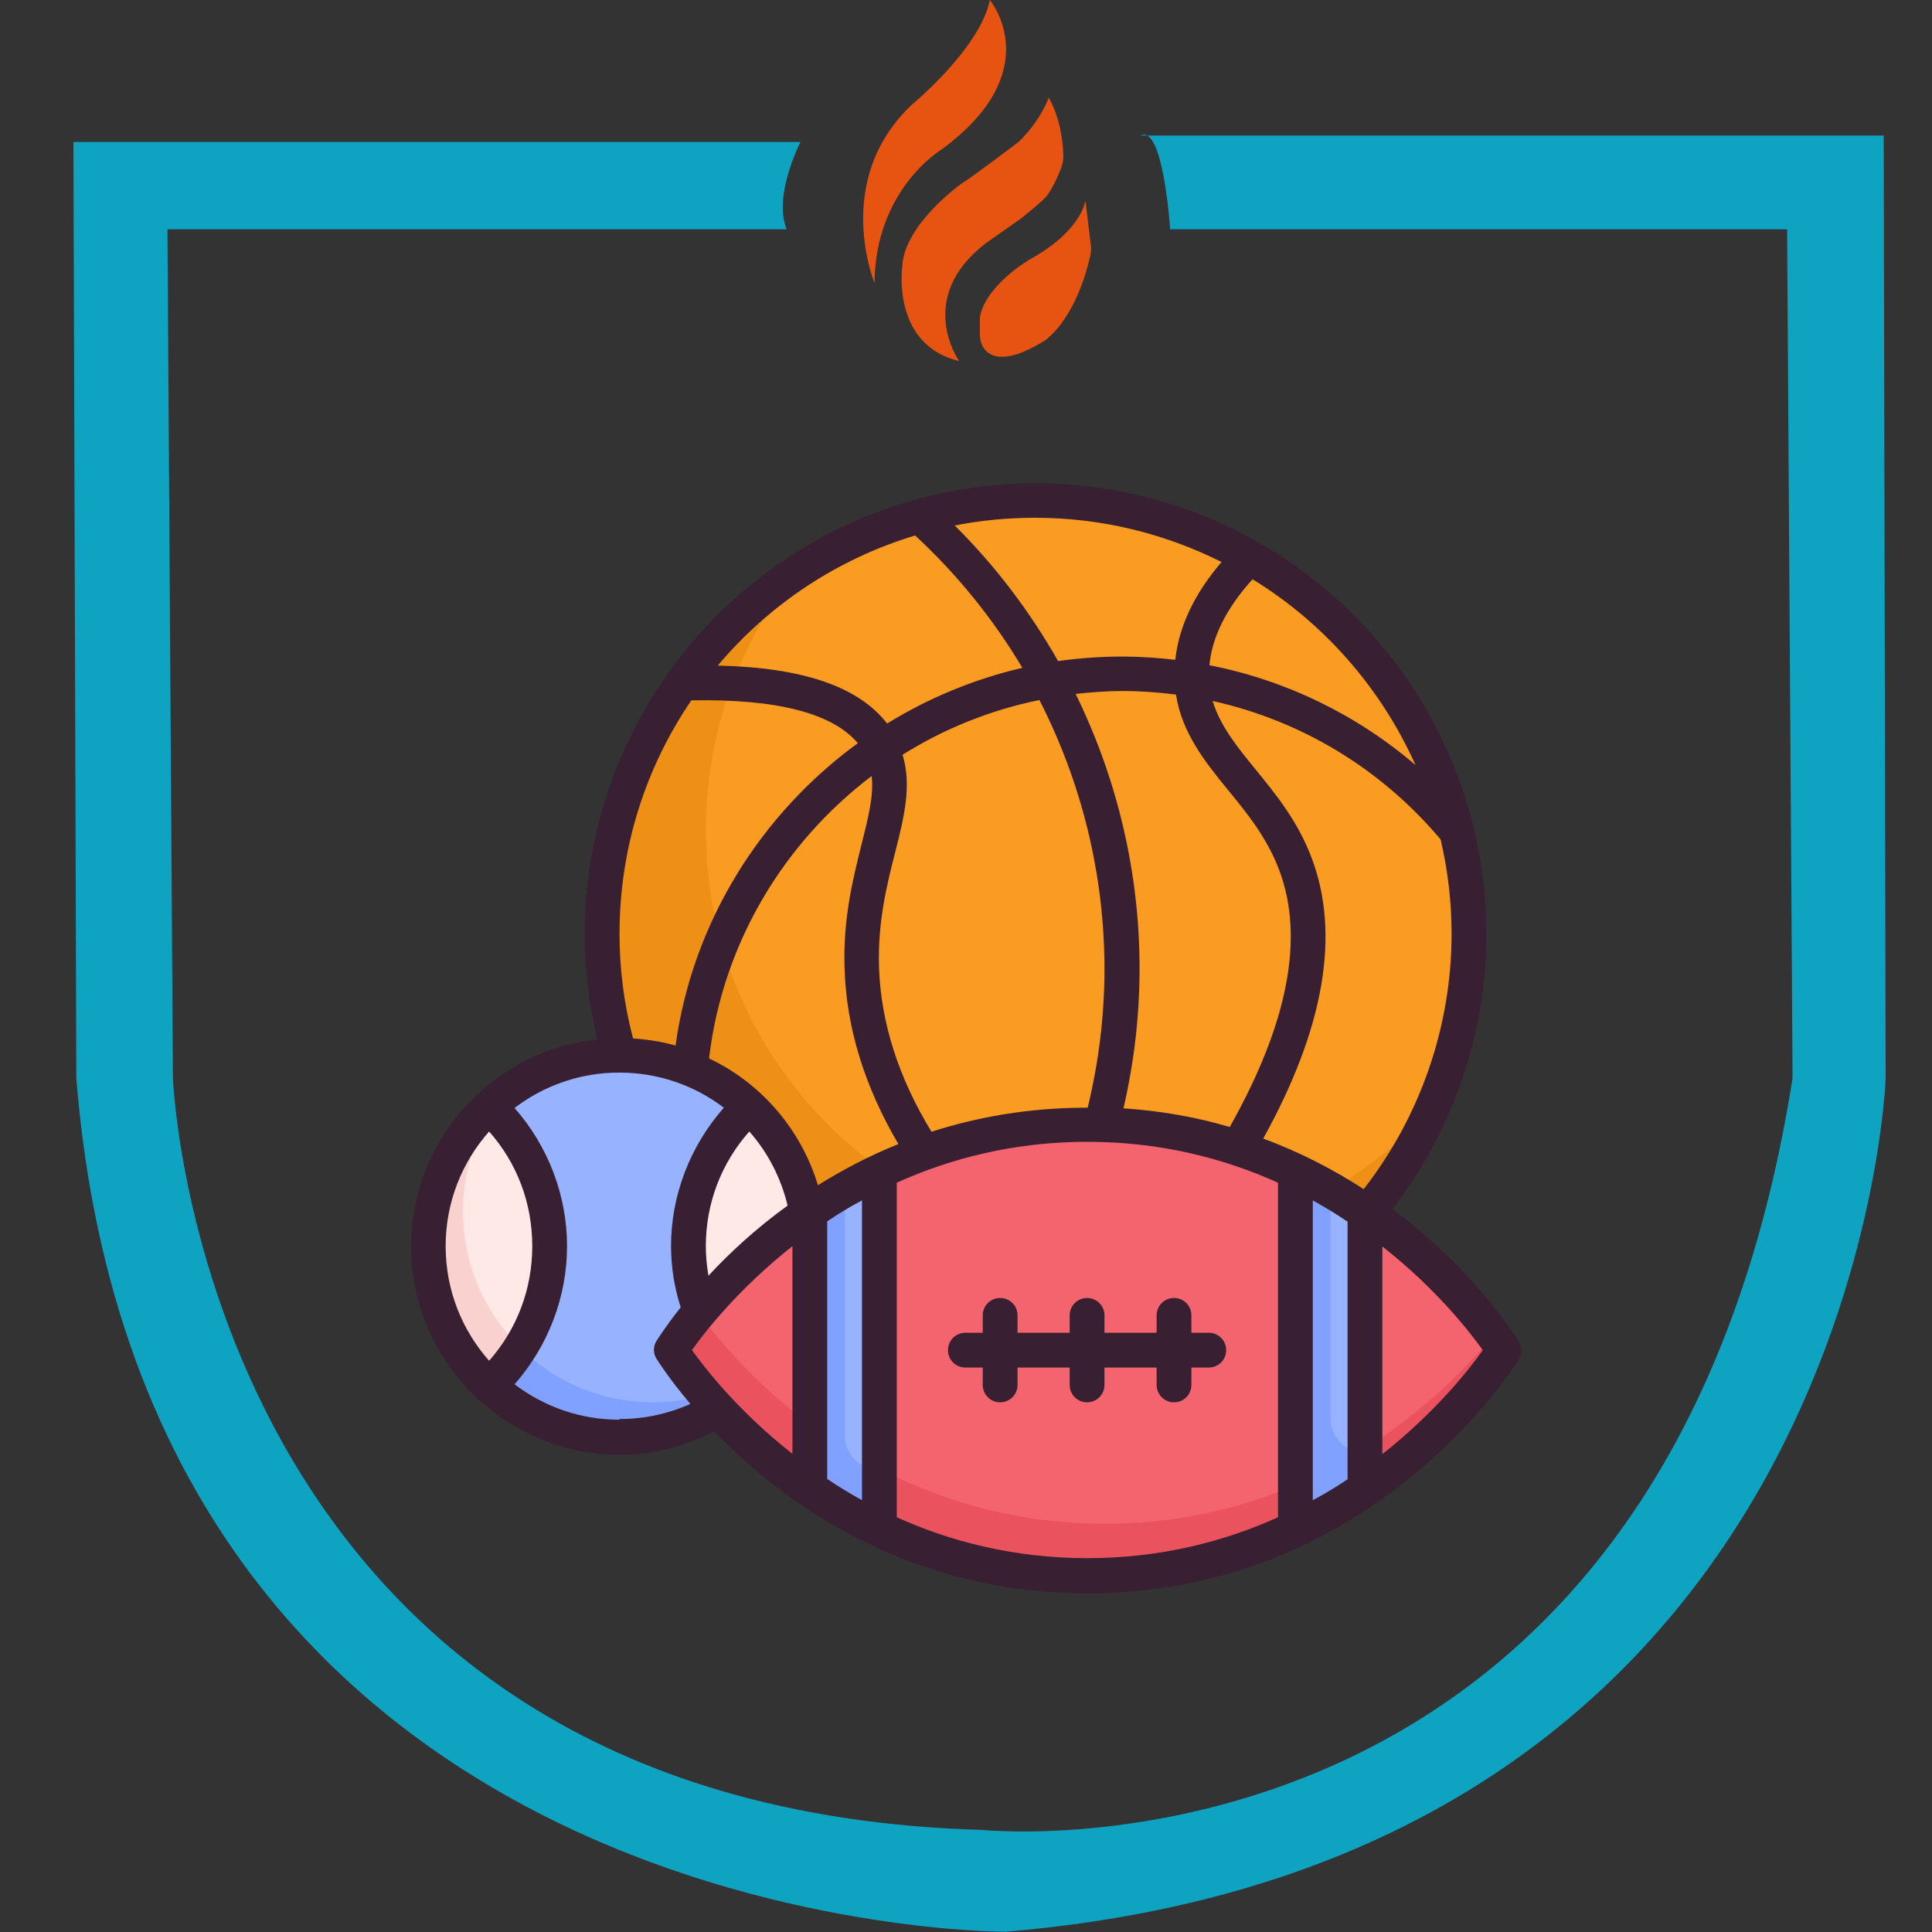 <?xml version="1.0" encoding="UTF-8"?>
<svg id="Layer_1" data-name="Layer 1" xmlns="http://www.w3.org/2000/svg" version="1.1" viewBox="0 0 60 60">
  <rect x="0" y="0" width="60" height="60" fill="#333333" stroke="none"/>
  <defs>
    <style>
      .cls-1 {
        fill: #381f32;
      }

      .cls-1, .cls-2, .cls-3, .cls-4, .cls-5, .cls-6, .cls-7, .cls-8, .cls-9, .cls-10, .cls-11 {
        stroke-width: 0px;
      }

      .cls-2 {
        fill: #f4646f;
      }

      .cls-3 {
        fill: #0ea4c1;
      }

      .cls-4 {
        fill: #f99c21;
      }

      .cls-5 {
        fill: #f9d2cf;
      }

      .cls-6 {
        fill: #e75411;
      }

      .cls-7 {
        fill: #ed9015;
      }

      .cls-8 {
        fill: #ffe9e6;
      }

      .cls-9 {
        fill: #80a1ff;
      }

      .cls-10 {
        fill: #97b2ff;
      }

      .cls-11 {
        fill: #ea535e;
      }
    </style>
  </defs>
  <g>
    <path class="cls-6" d="M27.17,8.82s-1.35-3.21,1.15-5.57c0,0,2.12-1.75,2.42-3.25,0,0,1.84,2.2-1.51,4.65,0,0-2.07,1.24-2.07,4.18Z"/>
    <path class="cls-6" d="M29.78,11.2s-1.38-1.95.84-3.65l1.08-.76s.71-.56.83-.73.44-.74.49-1.11c0,0,.05-1.02-.45-1.92,0,0-.24.71-.94,1.38,0,0-1.53,1.16-1.74,1.27,0,0-1.81,1.27-1.87,2.6,0,0-.34,2.43,1.76,2.93Z"/>
    <path class="cls-6" d="M33.71,6.24s0,.02-.02.07c-.06.23-.36,1-1.68,1.73,0,0-1.26.71-1.55,1.68-.02.07-.03.15-.03.23v.42c0,.11.02.23.06.33.14.31.57.72,1.92-.1,0,0,.97-.57,1.45-2.66.02-.1.03-.2.02-.3l-.17-1.4Z"/>
    <path class="cls-3" d="M35.41,4.21h23.09l.06,29.29s-.85,24.27-27.32,26.49c0,0-26.73.17-28.87-26.51-2.14-26.69,0,0,0,0l-.09-29.07h22.58s-.86,1.66-.43,2.71H5.2l.17,26.36s.84,22.67,25.14,23.35c0,0,21.14,2.22,25.16-23.35,4.02-25.57,0,0,0,0l-.17-26.36h-19.16s-.21-3.27-.92-2.91Z"/>
  </g>
  <g>
    <g>
      <path class="cls-2" d="M46.7,41.93s-4.31,7-12.93,7-12.93-7-12.93-7c0,0,4.31-7,12.93-7s12.93,7,12.93,7Z"/>
      <path class="cls-11" d="M46.7,41.93s-4.31,7-12.93,7-12.93-7-12.93-7c0,0,.29-.46.86-1.15,1.14,1.56,5.34,6.54,12.61,6.54,6.4,0,10.43-3.86,12.07-5.85.21.29.32.46.32.46Z"/>
      <path class="cls-10" d="M20.84,41.93s.48.79,1.46,1.84c-.9.54-1.95.86-3.08.86-1.56,0-2.98-.6-4.04-1.59,1.16-1.08,1.89-2.62,1.89-4.34s-.73-3.25-1.89-4.34c1.06-.99,2.48-1.59,4.04-1.59s2.98.6,4.04,1.59c-1.16,1.08-1.89,2.62-1.89,4.34,0,.72.13,1.4.36,2.03h0c-.6.72-.9,1.21-.9,1.21h0Z"/>
      <path class="cls-8" d="M17.07,38.7c0,1.71-.73,3.25-1.89,4.34-1.16-1.08-1.89-2.62-1.89-4.34s.73-3.25,1.89-4.34c1.16,1.08,1.89,2.62,1.89,4.34Z"/>
      <path class="cls-9" d="M15.29,34.47s-.07-.07-.1-.1c.13-.12.27-.24.41-.35-.11.15-.22.3-.31.45Z"/>
      <path class="cls-9" d="M22.3,43.77c-.9.54-1.95.86-3.08.86-1.56,0-2.98-.6-4.04-1.59.38-.35.7-.74.97-1.18,1.07,1.05,2.53,1.69,4.14,1.69.55,0,1.09-.08,1.6-.22.12.14.25.29.4.44h0Z"/>
      <path class="cls-5" d="M16.16,41.86c-.27.44-.6.83-.97,1.18-1.16-1.08-1.89-2.62-1.89-4.34s.73-3.25,1.89-4.34c.03.03.07.06.1.1-.58.92-.91,2-.91,3.16,0,1.66.68,3.16,1.78,4.23Z"/>
      <path class="cls-8" d="M25.07,37.69c-1.51,1.05-2.62,2.2-3.32,3.04-.23-.63-.36-1.31-.36-2.03,0-1.71.73-3.25,1.89-4.34.93.86,1.58,2.02,1.8,3.32h0Z"/>
      <path class="cls-4" d="M45.62,29c0,3.3-1.19,6.33-3.16,8.67-2.11-1.47-5-2.75-8.69-2.75s-6.59,1.29-8.7,2.76c-.48-2.79-2.91-4.91-5.84-4.91-.35-1.2-.54-2.46-.54-3.77,0-7.44,6.03-13.47,13.47-13.47s13.47,6.03,13.47,13.47Z"/>
      <path class="cls-7" d="M27.41,36.34c-.87.4-1.65.86-2.34,1.35-.48-2.79-2.91-4.91-5.84-4.91-.35-1.2-.54-2.46-.54-3.77,0-4.67,2.38-8.78,5.98-11.19-1.72,2.2-2.75,4.96-2.75,7.96,0,4.37,2.17,8.23,5.49,10.57h0Z"/>
      <path class="cls-7" d="M44.52,34.34c-.52,1.21-1.22,2.33-2.06,3.33-.36-.25-.73-.49-1.14-.72,1.21-.69,2.28-1.58,3.2-2.61h0Z"/>
      <path class="cls-10" d="M27.31,36.38v11.1c-.79-.37-1.51-.8-2.15-1.24v-8.61c.65-.45,1.36-.87,2.15-1.24Z"/>
      <path class="cls-9" d="M27.31,45.84v1.64c-.79-.37-1.51-.8-2.15-1.24v-8.61c.34-.24.69-.46,1.08-.68v7.63c0,.36.18.7.48.89.19.12.39.25.6.37h0Z"/>
      <path class="cls-10" d="M42.39,37.63v8.61c-.65.45-1.36.87-2.15,1.24v-11.1c.79.37,1.51.8,2.15,1.24Z"/>
      <path class="cls-9" d="M42.39,45.13v1.11c-.65.45-1.36.87-2.15,1.24v-11.1c.38.18.74.37,1.08.57v7.09c0,.63.52,1.08,1.08,1.08h0Z"/>
    </g>
    <g>
      <path class="cls-1" d="M47.16,41.65c-.1-.16-1.39-2.22-3.92-4.1,1.88-2.44,2.92-5.45,2.92-8.54,0-1.15-.14-2.27-.4-3.33h0c-1.5-6.12-7.03-10.67-13.6-10.67-4.68,0-8.83,2.31-11.37,5.84,0,0-.01.02-.02.03-1.64,2.29-2.61,5.1-2.61,8.13,0,1.11.14,2.2.39,3.27-1.42.15-2.69.76-3.69,1.68-.03.02-.07.04-.08.07-1.24,1.18-2.01,2.84-2.01,4.68s.78,3.5,2.01,4.68c.01.03.05.05.08.07,1.15,1.06,2.69,1.72,4.37,1.72,1.03,0,2.04-.26,2.95-.73,2.06,2.14,5.9,5.03,11.59,5.03,8.82,0,13.2-6.96,13.39-7.26.11-.17.11-.39,0-.56h0ZM41.85,37.94v8c-.34.23-.7.45-1.08.65v-9.31c.38.21.74.43,1.08.66ZM42.35,36.93c-.91-.59-1.95-1.14-3.12-1.57,1.89-3.41,2.4-6.33,1.51-8.7-.43-1.16-1.14-2.02-1.76-2.78-.58-.71-1.09-1.35-1.32-2.11,2.75.61,5.23,2.1,7.08,4.3.22.94.34,1.92.34,2.93,0,2.87-.97,5.67-2.73,7.93h0ZM22,39.61c-.05-.3-.08-.61-.08-.91,0-1.33.48-2.58,1.35-3.56.57.64.98,1.43,1.19,2.3-1.01.73-1.83,1.5-2.46,2.18h0ZM26.77,37.28v9.31c-.38-.21-.74-.43-1.08-.66v-8c.34-.23.7-.45,1.08-.65h0ZM25.4,36.8c-.54-1.76-1.78-3.17-3.38-3.93.42-3.57,2.32-6.7,5.05-8.77.07.59-.1,1.27-.31,2.11-.26,1.04-.59,2.32-.53,3.9.06,1.83.63,3.65,1.67,5.42-.92.37-1.75.81-2.5,1.28h0ZM28.93,35.15c-1.02-1.67-1.57-3.38-1.63-5.08-.05-1.42.24-2.58.5-3.6.28-1.1.52-2.08.23-3.03,1.29-.81,2.73-1.39,4.25-1.7,1.31,2.56,2.02,5.42,2.02,8.35,0,1.46-.18,2.9-.52,4.31h-.02c-1.8,0-3.41.29-4.84.75h0ZM33.4,21.55c.48-.05.96-.09,1.45-.09.56,0,1.12.04,1.67.11.19,1.21.92,2.11,1.63,2.98.6.73,1.21,1.49,1.58,2.48.79,2.1.26,4.78-1.54,7.97-1.01-.3-2.11-.5-3.3-.58.33-1.42.5-2.88.5-4.35,0-2.99-.7-5.9-1.99-8.53h0ZM43.96,23.76c-1.83-1.57-4.04-2.64-6.4-3.1.08-.88.53-1.78,1.34-2.67,2.22,1.36,3.99,3.38,5.06,5.77h0ZM37.94,17.45c-.85.99-1.33,2.01-1.44,3.04-.54-.06-1.09-.1-1.65-.1-.67,0-1.34.05-1.99.14-.87-1.53-1.94-2.95-3.21-4.21.81-.16,1.64-.24,2.5-.24,2.08,0,4.04.5,5.78,1.37h0ZM28.42,16.63c1.31,1.21,2.43,2.6,3.33,4.11-1.5.35-2.92.94-4.2,1.73-.89-1.15-2.62-1.74-5.26-1.8,1.59-1.89,3.71-3.31,6.13-4.04h0ZM21.46,21.75c2.67-.05,4.4.4,5.18,1.33-3,2.19-5.13,5.54-5.66,9.39-.43-.12-.87-.19-1.32-.22-.28-1.06-.42-2.15-.42-3.25,0-2.69.82-5.18,2.23-7.25h0ZM15.19,35.14c.87.98,1.34,2.23,1.34,3.56s-.47,2.57-1.34,3.56c-.84-.95-1.35-2.19-1.35-3.56s.51-2.61,1.35-3.56ZM19.23,44.09c-1.22,0-2.34-.41-3.25-1.1,1.04-1.18,1.63-2.71,1.63-4.29s-.59-3.11-1.63-4.29c.9-.69,2.03-1.1,3.25-1.1s2.34.4,3.25,1.09c-1.04,1.18-1.64,2.71-1.64,4.29,0,.65.1,1.29.3,1.91-.46.58-.71.98-.75,1.04-.11.17-.11.39,0,.56.05.08.4.63,1.05,1.4-.69.31-1.44.47-2.2.47h0ZM21.49,41.93c.4-.57,1.45-1.91,3.12-3.23v6.45c-1.67-1.31-2.71-2.65-3.12-3.22h0ZM27.85,47.12v-10.39c1.66-.75,3.64-1.27,5.92-1.27s4.26.52,5.92,1.27v10.39c-1.66.75-3.64,1.27-5.92,1.27s-4.26-.52-5.92-1.27h0ZM42.93,45.16v-6.45c1.67,1.31,2.71,2.65,3.12,3.22-.4.57-1.45,1.91-3.12,3.23h0Z"/>
      <path class="cls-1" d="M37.54,41.39h-.54v-.54c0-.3-.24-.54-.54-.54s-.54.24-.54.54v.54h-1.62v-.54c0-.3-.24-.54-.54-.54s-.54.24-.54.54v.54h-1.62v-.54c0-.3-.24-.54-.54-.54s-.54.24-.54.54v.54h-.54c-.3,0-.54.24-.54.54s.24.54.54.54h.54v.54c0,.3.24.54.54.54s.54-.24.54-.54v-.54h1.62v.54c0,.3.24.54.54.54s.54-.24.54-.54v-.54h1.62v.54c0,.3.24.54.54.54s.54-.24.54-.54v-.54h.54c.3,0,.54-.24.54-.54s-.24-.54-.54-.54Z"/>
    </g>
  </g>
</svg>